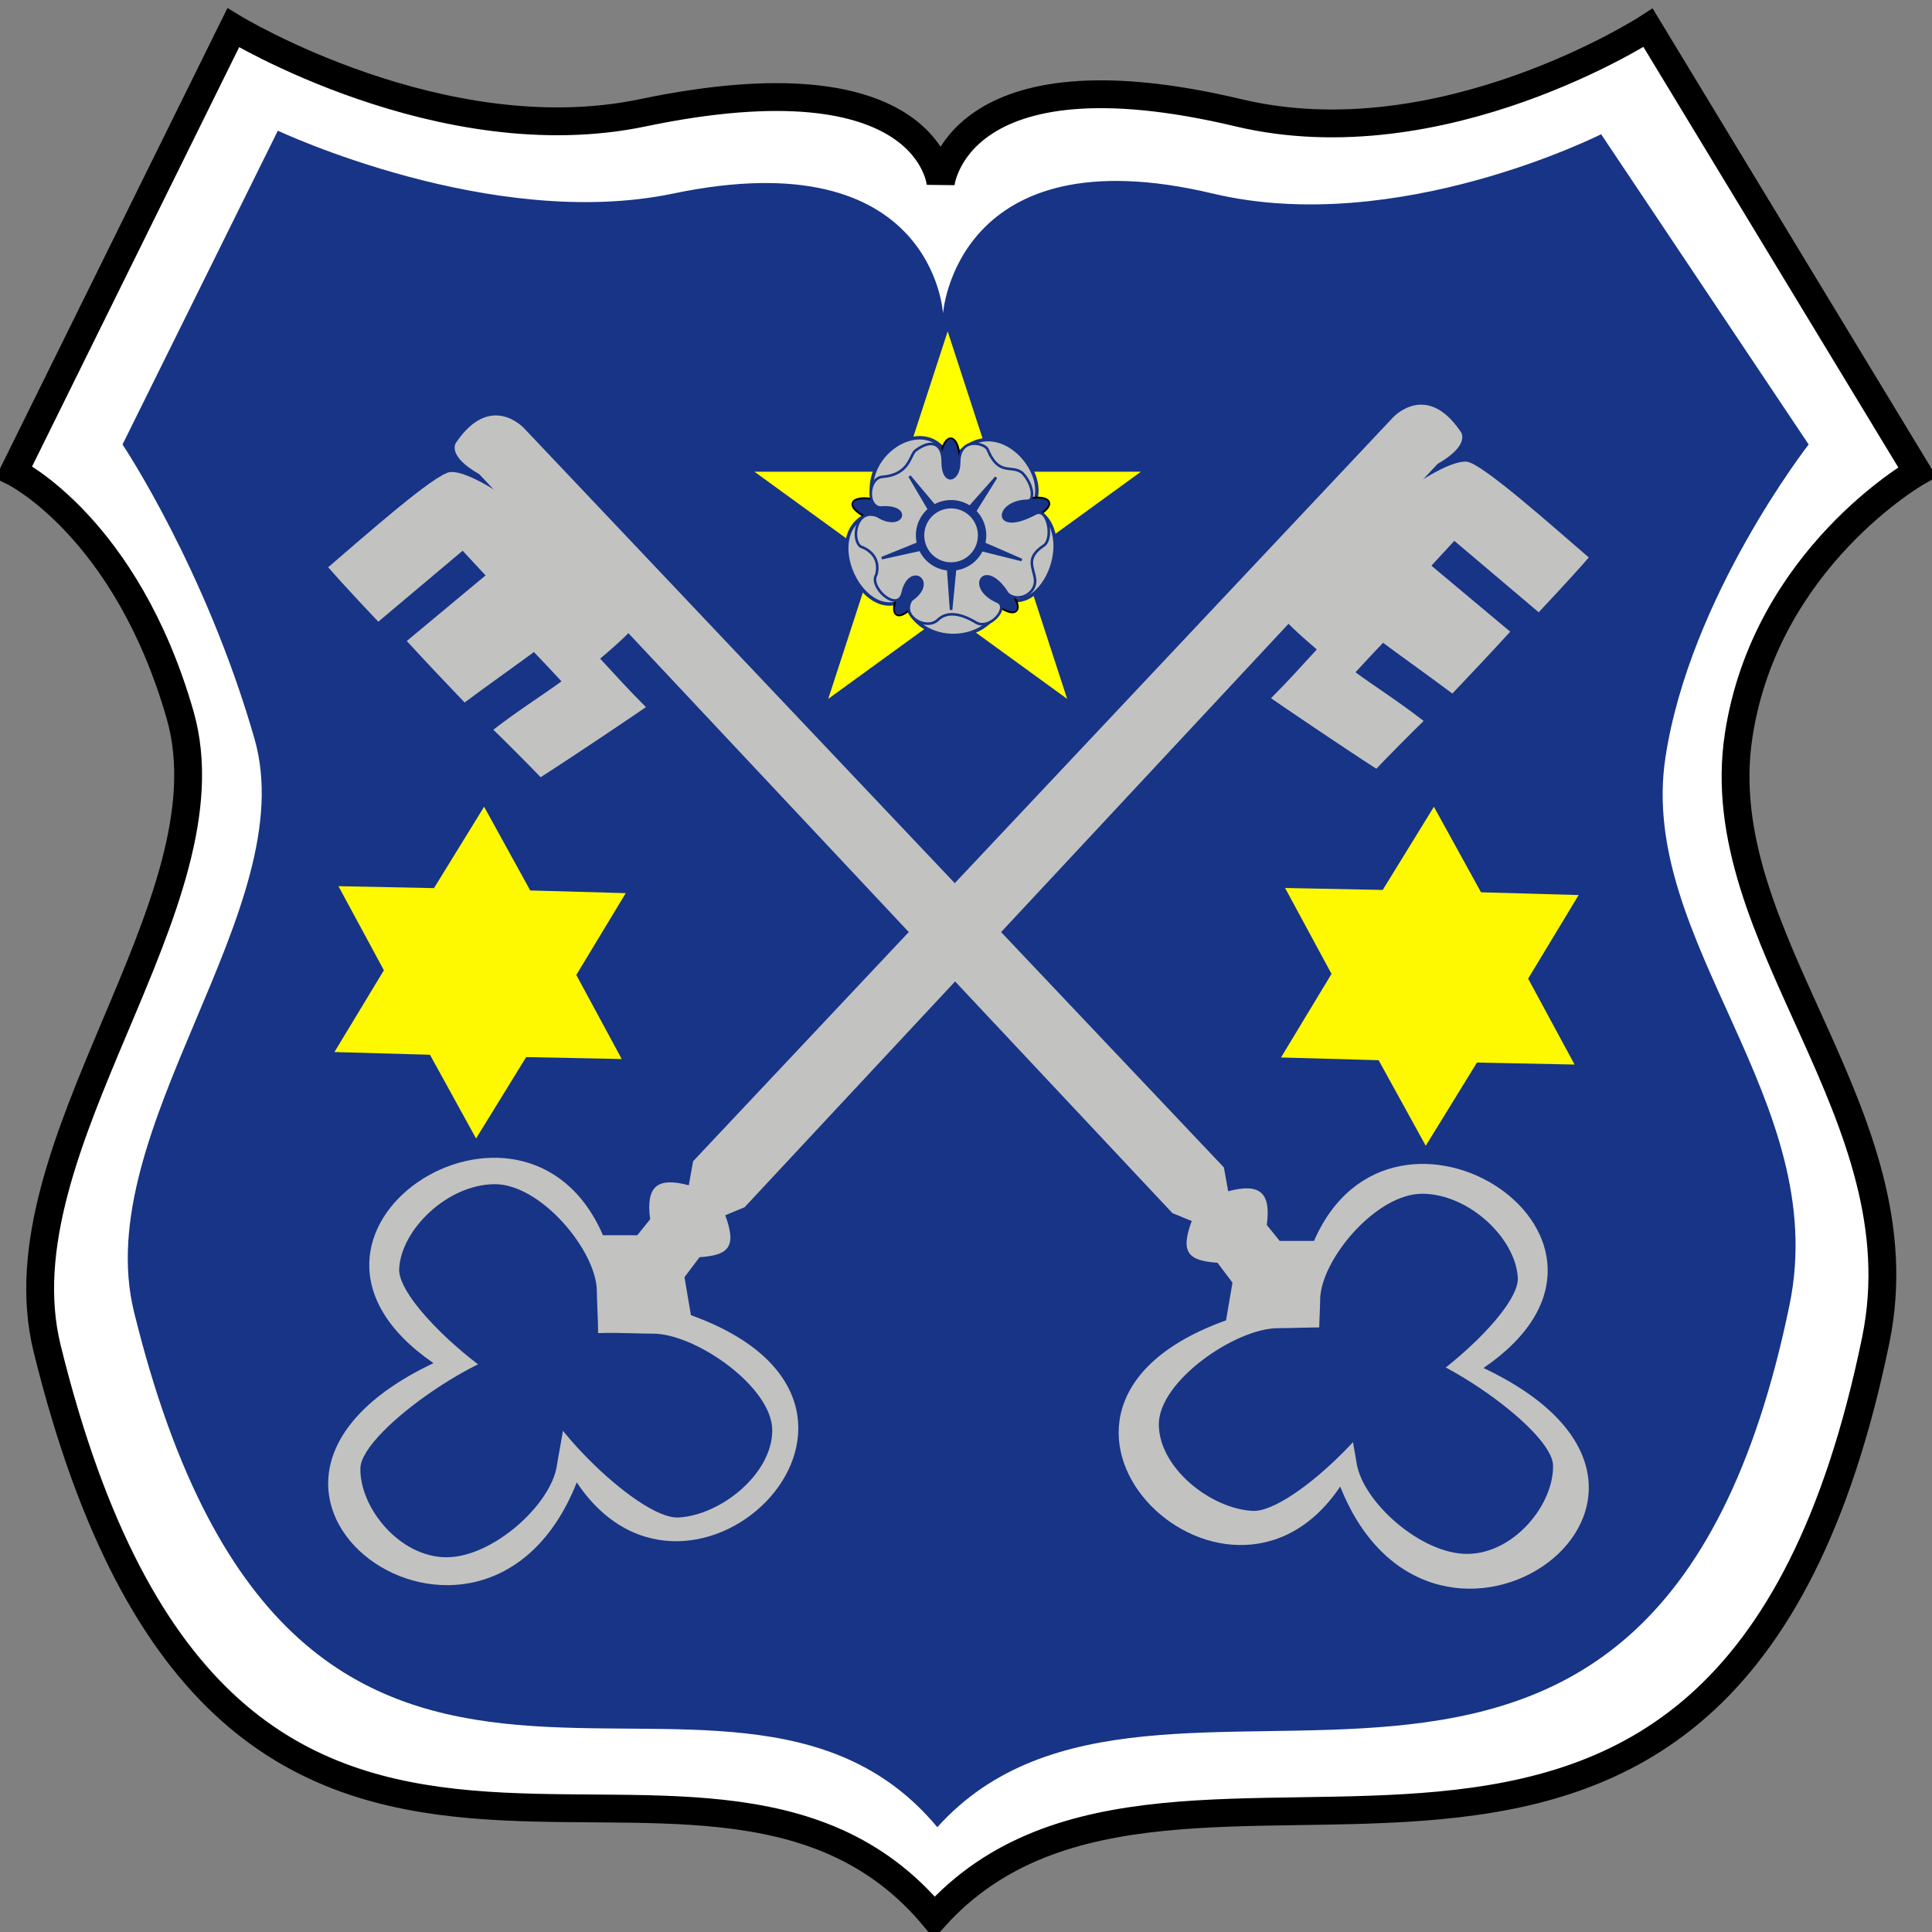 <?xml version="1.0" encoding="UTF-8" standalone="no"?>
<!-- Created with Inkscape (http://www.inkscape.org/) -->
<svg
   xmlns:svg="http://www.w3.org/2000/svg"
   xmlns="http://www.w3.org/2000/svg"
   xmlns:xlink="http://www.w3.org/1999/xlink"
   xmlns:sodipodi="http://inkscape.sourceforge.net/DTD/sodipodi-0.dtd"
   version="1.0"
   width="400"
   height="400"
   id="svg2">
  <rect width="100%" height="100%" fill="#808080" stroke="none"/>
  <defs
     id="defs5">
    <defs
       id="defs5117" />
    <style
       type="text/css"
       id="style6" />
    <linearGradient
       id="linearGradient3002">
      <stop
         style="stop-color:#cdd7cd;stop-opacity:1"
         offset="0"
         id="stop3004" />
      <stop
         style="stop-color:#bdc5c2;stop-opacity:1"
         offset="0"
         id="stop3010" />
      <stop
         style="stop-color:#d8d8d8;stop-opacity:1"
         offset="1"
         id="stop3006" />
    </linearGradient>
    <pattern
       patternTransform="translate(4.995,189.524)"
       id="pattern2130"
       xlink:href="#pattern2154" />
    <pattern
       patternTransform="translate(214.215,22.618)"
       id="pattern2132"
       xlink:href="#pattern2190" />
    <pattern
       patternTransform="translate(-105.493,50.828)"
       id="pattern2134"
       xlink:href="#pattern2154" />
    <pattern
       patternTransform="translate(63.764,50.828)"
       id="pattern2136"
       xlink:href="#pattern2154" />
    <pattern
       patternTransform="translate(7.345,50.828)"
       id="pattern2138"
       xlink:href="#pattern2154" />
    <pattern
       patternTransform="translate(-49.074,50.828)"
       id="pattern2140"
       xlink:href="#pattern2154" />
    <pattern
       id="pattern2142"
       patternTransform="translate(57.115,191.757)"
       height="54.264"
       width="44.079"
       patternUnits="userSpaceOnUse">
      <g
         transform="translate(-57.115,-191.757)"
         id="g2144">
        <path
           sodipodi:nodetypes="cczcc"
           id="path2146"
           d="M 78.965,191.877 C 87.276,203.928 91.016,202.543 81.042,228.031 C 86.445,239.39 78.957,245.928 78.965,245.9 C 79.067,245.504 71.069,239.39 77.302,228.031 C 67.329,202.127 71.057,203.513 78.965,191.877 z "
           style="color:#000000;fill:#04da00;fill-opacity:1;fill-rule:evenodd;stroke:#000000;stroke-width:0.24;stroke-linecap:round;stroke-linejoin:bevel;stroke-miterlimit:4;stroke-dashoffset:0;stroke-opacity:1;marker:none;marker-start:none;marker-mid:none;marker-end:none;visibility:visible;display:block" />
        <path
           sodipodi:nodetypes="ccccc"
           id="path2148"
           d="M 57.36,217.434 C 55.678,197.402 71.489,204.413 77.307,228.239 C 73.151,240.429 73.951,251.756 63.178,239.043 C 70.76,241.972 73.982,235.442 76.06,228.654 C 64.424,211.062 61.717,215.564 57.36,217.434 z "
           style="color:#000000;fill:#04da00;fill-opacity:1;fill-rule:evenodd;stroke:#000000;stroke-width:0.24;stroke-linecap:round;stroke-linejoin:bevel;stroke-miterlimit:4;stroke-dashoffset:0;stroke-opacity:1;marker:none;marker-start:none;marker-mid:none;marker-end:none;visibility:visible;display:block;stroke-dasharray:none" />
        <path
           sodipodi:nodetypes="ccccc"
           id="path2150"
           d="M 100.95,217.762 C 102.632,197.73 86.82,204.741 81.002,228.567 C 85.158,240.757 84.358,252.084 95.132,239.371 C 87.549,242.3 84.327,235.77 82.249,228.982 C 93.885,211.39 96.592,215.892 100.95,217.762 z "
           style="color:#000000;fill:#04da00;fill-opacity:1;fill-rule:evenodd;stroke:#000000;stroke-width:0.24;stroke-linecap:round;stroke-linejoin:bevel;stroke-miterlimit:4;stroke-dashoffset:0;stroke-opacity:1;marker:none;marker-start:none;marker-mid:none;marker-end:none;visibility:visible;display:block" />
        <rect
           rx="1.346"
           ry="1.346"
           y="228.517"
           x="73.423"
           height="2.353"
           width="12.051"
           id="rect2152"
           style="color:#000000;fill:#04da00;fill-opacity:1;fill-rule:evenodd;stroke:#000000;stroke-width:0.24;stroke-linecap:round;stroke-linejoin:bevel;stroke-miterlimit:4;stroke-dashoffset:0;stroke-opacity:1;marker:none;marker-start:none;marker-mid:none;marker-end:none;visibility:visible;display:block;stroke-dasharray:none" />
      </g>
    </pattern>
    <pattern
       id="pattern2155"
       patternTransform="translate(-105.493,50.828)"
       height="54.264"
       width="213.336"
       patternUnits="userSpaceOnUse">
      <g
         transform="translate(105.493,-50.828)"
         id="g2157">
        <rect
           id="rect2159"
           y="50.828"
           x="-49.074"
           height="54.264"
           width="44.079"
           style="fill:url(#pattern2170);stroke:none" />
        <rect
           id="rect2161"
           y="50.828"
           x="7.345"
           height="54.264"
           width="44.079"
           style="fill:url(#pattern2174);stroke:none" />
        <rect
           id="rect2163"
           y="50.828"
           x="63.764"
           height="54.264"
           width="44.079"
           style="fill:url(#pattern2178);stroke:none" />
        <rect
           id="rect2165"
           y="50.828"
           x="-105.493"
           height="54.264"
           width="44.079"
           style="fill:url(#pattern2182);stroke:none" />
      </g>
    </pattern>
    <pattern
       id="pattern2167"
       patternTransform="translate(205.694,16.839)"
       height="68.173"
       width="235.079"
       patternUnits="userSpaceOnUse">
      <rect
         transform="translate(-205.694,-16.839)"
         id="rect2169"
         y="22.618"
         x="214.215"
         height="54.264"
         width="213.336"
         style="fill:url(#pattern2204);stroke:none" />
      <rect
         transform="translate(-205.694,-16.839)"
         y="16.839"
         x="205.694"
         height="68.173"
         width="235.079"
         id="rect2171"
         style="color:#000000;fill:none;fill-opacity:1;fill-rule:evenodd;stroke:none;stroke-width:0.24;stroke-linecap:round;stroke-linejoin:bevel;stroke-miterlimit:4;stroke-dashoffset:0;stroke-opacity:1;marker:none;marker-start:none;marker-mid:none;marker-end:none;visibility:visible;display:block" />
    </pattern>
    <pattern
       patternUnits="userSpaceOnUse"
       width="235.079"
       height="68.173"
       patternTransform="translate(205.694,16.839)"
       id="pattern2173">
      <rect
         style="fill:url(#pattern2204);stroke:none"
         width="213.336"
         height="54.264"
         x="214.215"
         y="22.618"
         id="rect2175"
         transform="translate(-205.694,-16.839)" />
      <rect
         style="color:#000000;fill:none;fill-opacity:1;fill-rule:evenodd;stroke:none;stroke-width:0.24;stroke-linecap:round;stroke-linejoin:bevel;stroke-miterlimit:4;stroke-dashoffset:0;stroke-opacity:1;marker:none;marker-start:none;marker-mid:none;marker-end:none;visibility:visible;display:block"
         id="rect2177"
         width="235.079"
         height="68.173"
         x="205.694"
         y="16.839"
         transform="translate(-205.694,-16.839)" />
    </pattern>
    <pattern
       patternUnits="userSpaceOnUse"
       width="213.336"
       height="54.264"
       patternTransform="translate(-105.493,50.828)"
       id="pattern2179">
      <g
         id="g2181"
         transform="translate(105.493,-50.828)">
        <rect
           style="fill:url(#pattern2170);stroke:none"
           width="44.079"
           height="54.264"
           x="-49.074"
           y="50.828"
           id="rect2183" />
        <rect
           style="fill:url(#pattern2174);stroke:none"
           width="44.079"
           height="54.264"
           x="7.345"
           y="50.828"
           id="rect2185" />
        <rect
           style="fill:url(#pattern2178);stroke:none"
           width="44.079"
           height="54.264"
           x="63.764"
           y="50.828"
           id="rect2187" />
        <rect
           style="fill:url(#pattern2182);stroke:none"
           width="44.079"
           height="54.264"
           x="-105.493"
           y="50.828"
           id="rect2189" />
      </g>
    </pattern>
    <pattern
       patternUnits="userSpaceOnUse"
       width="44.079"
       height="54.264"
       patternTransform="translate(57.115,191.757)"
       id="pattern2191">
      <g
         id="g2193"
         transform="translate(-57.115,-191.757)">
        <path
           style="color:#000000;fill:#04da00;fill-opacity:1;fill-rule:evenodd;stroke:#000000;stroke-width:0.24;stroke-linecap:round;stroke-linejoin:bevel;stroke-miterlimit:4;stroke-dashoffset:0;stroke-opacity:1;marker:none;marker-start:none;marker-mid:none;marker-end:none;visibility:visible;display:block"
           d="M 78.965,191.877 C 87.276,203.928 91.016,202.543 81.042,228.031 C 86.445,239.39 78.957,245.928 78.965,245.9 C 79.067,245.504 71.069,239.39 77.302,228.031 C 67.329,202.127 71.057,203.513 78.965,191.877 z "
           id="path2195"
           sodipodi:nodetypes="cczcc" />
        <path
           style="color:#000000;fill:#04da00;fill-opacity:1;fill-rule:evenodd;stroke:#000000;stroke-width:0.24;stroke-linecap:round;stroke-linejoin:bevel;stroke-miterlimit:4;stroke-dashoffset:0;stroke-opacity:1;marker:none;marker-start:none;marker-mid:none;marker-end:none;visibility:visible;display:block;stroke-dasharray:none"
           d="M 57.36,217.434 C 55.678,197.402 71.489,204.413 77.307,228.239 C 73.151,240.429 73.951,251.756 63.178,239.043 C 70.76,241.972 73.982,235.442 76.06,228.654 C 64.424,211.062 61.717,215.564 57.36,217.434 z "
           id="path2197"
           sodipodi:nodetypes="ccccc" />
        <path
           style="color:#000000;fill:#04da00;fill-opacity:1;fill-rule:evenodd;stroke:#000000;stroke-width:0.24;stroke-linecap:round;stroke-linejoin:bevel;stroke-miterlimit:4;stroke-dashoffset:0;stroke-opacity:1;marker:none;marker-start:none;marker-mid:none;marker-end:none;visibility:visible;display:block"
           d="M 100.95,217.762 C 102.632,197.73 86.82,204.741 81.002,228.567 C 85.158,240.757 84.358,252.084 95.132,239.371 C 87.549,242.3 84.327,235.77 82.249,228.982 C 93.885,211.39 96.592,215.892 100.95,217.762 z "
           id="path2199"
           sodipodi:nodetypes="ccccc" />
        <rect
           style="color:#000000;fill:#04da00;fill-opacity:1;fill-rule:evenodd;stroke:#000000;stroke-width:0.24;stroke-linecap:round;stroke-linejoin:bevel;stroke-miterlimit:4;stroke-dashoffset:0;stroke-opacity:1;marker:none;marker-start:none;marker-mid:none;marker-end:none;visibility:visible;display:block;stroke-dasharray:none"
           id="rect2201"
           width="12.051"
           height="2.353"
           x="73.423"
           y="228.517"
           ry="1.346"
           rx="1.346" />
      </g>
    </pattern>
    <pattern
       xlink:href="#pattern2154"
       id="pattern2203"
       patternTransform="translate(-49.074,50.828)" />
    <pattern
       xlink:href="#pattern2154"
       id="pattern2205"
       patternTransform="translate(7.345,50.828)" />
    <pattern
       xlink:href="#pattern2154"
       id="pattern2207"
       patternTransform="translate(63.764,50.828)" />
    <pattern
       xlink:href="#pattern2154"
       id="pattern2209"
       patternTransform="translate(-105.493,50.828)" />
    <pattern
       xlink:href="#pattern2190"
       id="pattern2211"
       patternTransform="translate(214.215,22.618)" />
    <pattern
       xlink:href="#pattern2154"
       id="pattern2213"
       patternTransform="translate(4.995,189.524)" />
    <linearGradient
       x1="-303.69"
       y1="310.338"
       x2="-15.105"
       y2="310.338"
       id="linearGradient3008"
       xlink:href="#linearGradient3002"
       gradientUnits="userSpaceOnUse"
       gradientTransform="scale(0.799,1.252)" />
    <linearGradient
       x1="-303.69"
       y1="310.338"
       x2="-15.105"
       y2="310.338"
       id="linearGradient3037"
       xlink:href="#linearGradient3002"
       gradientUnits="userSpaceOnUse"
       gradientTransform="matrix(0.799,0,0,1.252,-3.120595e-5,-166.711)" />
    <linearGradient
       x1="-303.69"
       y1="310.338"
       x2="-15.105"
       y2="310.338"
       id="linearGradient3044"
       xlink:href="#linearGradient3002"
       gradientUnits="userSpaceOnUse"
       gradientTransform="scale(0.799,1.252)" />
    <linearGradient
       x1="-303.69"
       y1="310.338"
       x2="-15.105"
       y2="310.338"
       id="linearGradient2893"
       xlink:href="#linearGradient3002"
       gradientUnits="userSpaceOnUse"
       gradientTransform="matrix(0.799,0,0,1.252,-638.932,135.101)" />
    <pattern
       xlink:href="#pattern2154"
       id="pattern2721"
       patternTransform="translate(4.995,189.524)" />
    <pattern
       xlink:href="#pattern2190"
       id="pattern2723"
       patternTransform="translate(214.215,22.618)" />
    <pattern
       xlink:href="#pattern2154"
       id="pattern2725"
       patternTransform="translate(-105.493,50.828)" />
    <pattern
       xlink:href="#pattern2154"
       id="pattern2727"
       patternTransform="translate(63.764,50.828)" />
    <pattern
       xlink:href="#pattern2154"
       id="pattern2729"
       patternTransform="translate(7.345,50.828)" />
    <pattern
       xlink:href="#pattern2154"
       id="pattern2731"
       patternTransform="translate(-49.074,50.828)" />
    <pattern
       patternUnits="userSpaceOnUse"
       width="44.079"
       height="54.264"
       patternTransform="translate(57.115,191.757)"
       id="pattern2733">
      <g
         id="g2735"
         transform="translate(-57.115,-191.757)">
        <path
           style="color:#000000;fill:#04da00;fill-opacity:1;fill-rule:evenodd;stroke:#000000;stroke-width:0.24;stroke-linecap:round;stroke-linejoin:bevel;stroke-miterlimit:4;stroke-dashoffset:0;stroke-opacity:1;marker:none;marker-start:none;marker-mid:none;marker-end:none;visibility:visible;display:block"
           d="M 78.965,191.877 C 87.276,203.928 91.016,202.543 81.042,228.031 C 86.445,239.39 78.957,245.928 78.965,245.9 C 79.067,245.504 71.069,239.39 77.302,228.031 C 67.329,202.127 71.057,203.513 78.965,191.877 z "
           id="path2737"
           sodipodi:nodetypes="cczcc" />
        <path
           style="color:#000000;fill:#04da00;fill-opacity:1;fill-rule:evenodd;stroke:#000000;stroke-width:0.24;stroke-linecap:round;stroke-linejoin:bevel;stroke-miterlimit:4;stroke-dashoffset:0;stroke-opacity:1;marker:none;marker-start:none;marker-mid:none;marker-end:none;visibility:visible;display:block;stroke-dasharray:none"
           d="M 57.36,217.434 C 55.678,197.402 71.489,204.413 77.307,228.239 C 73.151,240.429 73.951,251.756 63.178,239.043 C 70.76,241.972 73.982,235.442 76.06,228.654 C 64.424,211.062 61.717,215.564 57.36,217.434 z "
           id="path2739"
           sodipodi:nodetypes="ccccc" />
        <path
           style="color:#000000;fill:#04da00;fill-opacity:1;fill-rule:evenodd;stroke:#000000;stroke-width:0.24;stroke-linecap:round;stroke-linejoin:bevel;stroke-miterlimit:4;stroke-dashoffset:0;stroke-opacity:1;marker:none;marker-start:none;marker-mid:none;marker-end:none;visibility:visible;display:block"
           d="M 100.95,217.762 C 102.632,197.73 86.82,204.741 81.002,228.567 C 85.158,240.757 84.358,252.084 95.132,239.371 C 87.549,242.3 84.327,235.77 82.249,228.982 C 93.885,211.39 96.592,215.892 100.95,217.762 z "
           id="path2741"
           sodipodi:nodetypes="ccccc" />
        <rect
           style="color:#000000;fill:#04da00;fill-opacity:1;fill-rule:evenodd;stroke:#000000;stroke-width:0.24;stroke-linecap:round;stroke-linejoin:bevel;stroke-miterlimit:4;stroke-dashoffset:0;stroke-opacity:1;marker:none;marker-start:none;marker-mid:none;marker-end:none;visibility:visible;display:block;stroke-dasharray:none"
           id="rect2743"
           width="12.051"
           height="2.353"
           x="73.423"
           y="228.517"
           ry="1.346"
           rx="1.346" />
      </g>
    </pattern>
    <pattern
       patternUnits="userSpaceOnUse"
       width="213.336"
       height="54.264"
       patternTransform="translate(-105.493,50.828)"
       id="pattern2745">
      <g
         id="g2747"
         transform="translate(105.493,-50.828)">
        <rect
           style="fill:url(#pattern2170);stroke:none"
           width="44.079"
           height="54.264"
           x="-49.074"
           y="50.828"
           id="rect2749" />
        <rect
           style="fill:url(#pattern2174);stroke:none"
           width="44.079"
           height="54.264"
           x="7.345"
           y="50.828"
           id="rect2751" />
        <rect
           style="fill:url(#pattern2178);stroke:none"
           width="44.079"
           height="54.264"
           x="63.764"
           y="50.828"
           id="rect2753" />
        <rect
           style="fill:url(#pattern2182);stroke:none"
           width="44.079"
           height="54.264"
           x="-105.493"
           y="50.828"
           id="rect2755" />
      </g>
    </pattern>
    <pattern
       patternUnits="userSpaceOnUse"
       width="235.079"
       height="68.173"
       patternTransform="translate(205.694,16.839)"
       id="pattern2757">
      <rect
         style="fill:url(#pattern2204);stroke:none"
         width="213.336"
         height="54.264"
         x="214.215"
         y="22.618"
         id="rect2759"
         transform="translate(-205.694,-16.839)" />
      <rect
         style="color:#000000;fill:none;fill-opacity:1;fill-rule:evenodd;stroke:none;stroke-width:0.24;stroke-linecap:round;stroke-linejoin:bevel;stroke-miterlimit:4;stroke-dashoffset:0;stroke-opacity:1;marker:none;marker-start:none;marker-mid:none;marker-end:none;visibility:visible;display:block"
         id="rect2761"
         width="235.079"
         height="68.173"
         x="205.694"
         y="16.839"
         transform="translate(-205.694,-16.839)" />
    </pattern>
    <pattern
       id="pattern2208"
       patternTransform="translate(205.694,16.839)"
       height="68.173"
       width="235.079"
       patternUnits="userSpaceOnUse">
      <rect
         transform="translate(-205.694,-16.839)"
         id="rect2212"
         y="22.618"
         x="214.215"
         height="54.264"
         width="213.336"
         style="fill:url(#pattern2204);stroke:none" />
      <rect
         transform="translate(-205.694,-16.839)"
         y="16.839"
         x="205.694"
         height="68.173"
         width="235.079"
         id="rect2210"
         style="color:#000000;fill:none;fill-opacity:1;fill-rule:evenodd;stroke:none;stroke-width:0.24;stroke-linecap:round;stroke-linejoin:bevel;stroke-miterlimit:4;stroke-dashoffset:0;stroke-opacity:1;marker:none;marker-start:none;marker-mid:none;marker-end:none;visibility:visible;display:block" />
    </pattern>
    <pattern
       id="pattern2190"
       patternTransform="translate(-105.493,50.828)"
       height="54.264"
       width="213.336"
       patternUnits="userSpaceOnUse">
      <g
         transform="translate(105.493,-50.828)"
         id="g2192">
        <rect
           id="rect2194"
           y="50.828"
           x="-49.074"
           height="54.264"
           width="44.079"
           style="fill:url(#pattern2170);stroke:none" />
        <rect
           id="rect2196"
           y="50.828"
           x="7.345"
           height="54.264"
           width="44.079"
           style="fill:url(#pattern2174);stroke:none" />
        <rect
           id="rect2198"
           y="50.828"
           x="63.764"
           height="54.264"
           width="44.079"
           style="fill:url(#pattern2178);stroke:none" />
        <rect
           id="rect2200"
           y="50.828"
           x="-105.493"
           height="54.264"
           width="44.079"
           style="fill:url(#pattern2182);stroke:none" />
      </g>
    </pattern>
    <pattern
       id="pattern2154"
       patternTransform="translate(57.115,191.757)"
       height="54.264"
       width="44.079"
       patternUnits="userSpaceOnUse">
      <g
         transform="translate(-57.115,-191.757)"
         id="g2156">
        <path
           sodipodi:nodetypes="cczcc"
           id="path2158"
           d="M 78.965,191.877 C 87.276,203.928 91.016,202.543 81.042,228.031 C 86.445,239.39 78.957,245.928 78.965,245.9 C 79.067,245.504 71.069,239.39 77.302,228.031 C 67.329,202.127 71.057,203.513 78.965,191.877 z "
           style="color:#000000;fill:#04da00;fill-opacity:1;fill-rule:evenodd;stroke:#000000;stroke-width:0.24;stroke-linecap:round;stroke-linejoin:bevel;stroke-miterlimit:4;stroke-dashoffset:0;stroke-opacity:1;marker:none;marker-start:none;marker-mid:none;marker-end:none;visibility:visible;display:block" />
        <path
           sodipodi:nodetypes="ccccc"
           id="path2160"
           d="M 57.36,217.434 C 55.678,197.402 71.489,204.413 77.307,228.239 C 73.151,240.429 73.951,251.756 63.178,239.043 C 70.76,241.972 73.982,235.442 76.06,228.654 C 64.424,211.062 61.717,215.564 57.36,217.434 z "
           style="color:#000000;fill:#04da00;fill-opacity:1;fill-rule:evenodd;stroke:#000000;stroke-width:0.24;stroke-linecap:round;stroke-linejoin:bevel;stroke-miterlimit:4;stroke-dashoffset:0;stroke-opacity:1;marker:none;marker-start:none;marker-mid:none;marker-end:none;visibility:visible;display:block;stroke-dasharray:none" />
        <path
           sodipodi:nodetypes="ccccc"
           id="path2162"
           d="M 100.95,217.762 C 102.632,197.73 86.82,204.741 81.002,228.567 C 85.158,240.757 84.358,252.084 95.132,239.371 C 87.549,242.3 84.327,235.77 82.249,228.982 C 93.885,211.39 96.592,215.892 100.95,217.762 z "
           style="color:#000000;fill:#04da00;fill-opacity:1;fill-rule:evenodd;stroke:#000000;stroke-width:0.24;stroke-linecap:round;stroke-linejoin:bevel;stroke-miterlimit:4;stroke-dashoffset:0;stroke-opacity:1;marker:none;marker-start:none;marker-mid:none;marker-end:none;visibility:visible;display:block" />
        <rect
           rx="1.346"
           ry="1.346"
           y="228.517"
           x="73.423"
           height="2.353"
           width="12.051"
           id="rect2164"
           style="color:#000000;fill:#04da00;fill-opacity:1;fill-rule:evenodd;stroke:#000000;stroke-width:0.24;stroke-linecap:round;stroke-linejoin:bevel;stroke-miterlimit:4;stroke-dashoffset:0;stroke-opacity:1;marker:none;marker-start:none;marker-mid:none;marker-end:none;visibility:visible;display:block;stroke-dasharray:none" />
      </g>
    </pattern>
    <pattern
       patternTransform="translate(-49.074,50.828)"
       id="pattern2170"
       xlink:href="#pattern2154" />
    <pattern
       patternTransform="translate(7.345,50.828)"
       id="pattern2174"
       xlink:href="#pattern2154" />
    <pattern
       patternTransform="translate(63.764,50.828)"
       id="pattern2178"
       xlink:href="#pattern2154" />
    <pattern
       patternTransform="translate(-105.493,50.828)"
       id="pattern2182"
       xlink:href="#pattern2154" />
    <pattern
       patternTransform="translate(214.215,22.618)"
       id="pattern2204"
       xlink:href="#pattern2190" />
    <pattern
       patternTransform="translate(4.995,189.524)"
       id="pattern2287"
       xlink:href="#pattern2154" />
  </defs>
  <g
     transform="matrix(1.296,0,0,1.296,-34.147,-44.782)"
     id="g8424">
    <g
       transform="translate(-2854.692,-210.804)"
       id="layer1" />
    <path
       d="M 175.614,340.847 C 138.191,295.954 62.881,367.907 33.872,249.952 C 25.912,217.583 63.745,178.773 55.115,148.752 C 46.485,118.73 28.562,109.952 28.562,109.952 L 63.606,38.992 C 63.606,38.992 96.914,59.28 129.005,52.578 C 174.982,42.976 176.62,63.911 176.62,63.911 C 176.62,63.911 178.889,41.783 224.234,52.578 C 256.755,60.321 289.633,38.992 289.633,38.992 L 332.644,109.952 C 332.644,109.952 308.414,123.709 304.099,152.071 C 299.151,184.591 333.421,212.515 326.006,248.624 C 301.636,367.293 214.652,297.468 175.614,340.847 z "
       style="fill:#ffffff;fill-opacity:1;fill-rule:evenodd;stroke:#000000;stroke-width:4.446;stroke-linecap:butt;stroke-linejoin:miter;stroke-miterlimit:4;stroke-dasharray:none;stroke-opacity:1"
       id="path1406" />
    <path
       d="M 176.086,326.453 C 142.206,285.81 74.026,350.951 47.764,244.163 C 40.557,214.859 74.808,179.723 66.995,152.544 C 59.183,125.365 45.92,105.561 45.92,105.561 L 70.736,55.43 C 70.736,55.43 104.837,71.543 133.89,65.475 C 175.514,56.782 176.997,84.627 176.997,84.627 C 176.997,84.627 179.052,55.701 220.104,65.475 C 249.545,72.484 282.13,55.994 282.13,55.994 L 315.286,105.561 C 315.286,105.561 296.314,129.872 292.407,155.549 C 287.928,184.99 318.953,210.27 312.24,242.961 C 290.178,350.395 211.428,287.181 176.086,326.453 z "
       style="fill:#173486;fill-opacity:1;fill-rule:evenodd;stroke:none;stroke-width:2.716;stroke-linecap:butt;stroke-linejoin:miter;stroke-miterlimit:4;stroke-dasharray:none;stroke-opacity:1"
       id="path8122" />
    <g
       transform="matrix(0.305,0,0,0.305,64.084,78.185)"
       id="g7219">
      <polygon
         points="0,-1 0.225,-0.309 0.951,-0.309 0.363,0.118 0.588,0.809 0,0.382 -0.588,0.809 -0.363,0.118 -0.951,-0.309 -0.225,-0.309 0,-1 "
         transform="matrix(106.415,0,0,106.414,372.654,136.917)"
         style="fill:#ffff00;fill-opacity:1"
         id="polygon3072" />
      <g
         transform="matrix(0.69,0,0,0.69,140.885,183.248)"
         id="g7208">
        <path
           d="M 282.292,-84.477 C 261.262,-125.93 323.052,-165.046 338.37,-121.603 C 369.784,-167.123 417.814,-112.689 399.64,-87.593 C 436.507,-72.708 409.766,-3.043 377.832,-19.572 C 370.303,18.419 312.408,19.285 303.061,-17.755 C 269.83,2.496 235.041,-75.131 282.292,-84.477 z "
           style="fill:#c2c2c1;fill-opacity:1;fill-rule:evenodd;stroke:#173486;stroke-width:2.603;stroke-linecap:butt;stroke-linejoin:miter;stroke-miterlimit:4;stroke-dasharray:none;stroke-opacity:1"
           id="path2970" />
        <path
           d="M 191.852 306.116 A 38.794 11.285 0 1 1  114.265,306.116 A 38.794 11.285 0 1 1  191.852 306.116 z"
           transform="matrix(-2.664848e-2,0.52,-0.683,-3.502065e-2,550.468,-188.934)"
           style="color:#000000;fill:#173486;fill-opacity:1;fill-rule:evenodd;stroke:#000000;stroke-width:2.125;stroke-linecap:butt;stroke-linejoin:miter;marker:none;marker-start:none;marker-mid:none;marker-end:none;stroke-miterlimit:4;stroke-dasharray:none;stroke-dashoffset:0;stroke-opacity:1;visibility:visible;display:inline;overflow:visible"
           id="path2968" />
        <path
           d="M 191.852 306.116 A 38.794 11.285 0 1 1  114.265,306.116 A 38.794 11.285 0 1 1  191.852 306.116 z"
           transform="matrix(0.497,-0.156,0.204,0.653,255.18,-261.6)"
           style="color:#000000;fill:#173486;fill-opacity:1;fill-rule:evenodd;stroke:#000000;stroke-width:2.125;stroke-linecap:butt;stroke-linejoin:miter;marker:none;marker-start:none;marker-mid:none;marker-end:none;stroke-miterlimit:4;stroke-dasharray:none;stroke-dashoffset:0;stroke-opacity:1;visibility:visible;display:inline;overflow:visible"
           id="path2962" />
        <path
           d="M 191.852 306.116 A 38.794 11.285 0 1 1  114.265,306.116 A 38.794 11.285 0 1 1  191.852 306.116 z"
           transform="matrix(0.365,0.371,-0.488,0.48,467.421,-227.157)"
           style="color:#000000;fill:#173486;fill-opacity:1;fill-rule:evenodd;stroke:#000000;stroke-width:2.125;stroke-linecap:butt;stroke-linejoin:miter;marker:none;marker-start:none;marker-mid:none;marker-end:none;stroke-miterlimit:4;stroke-dasharray:none;stroke-dashoffset:0;stroke-opacity:1;visibility:visible;display:inline;overflow:visible"
           id="path2964" />
        <path
           d="M 191.852 306.116 A 38.794 11.285 0 1 1  114.265,306.116 A 38.794 11.285 0 1 1  191.852 306.116 z"
           transform="matrix(-0.283,0.437,-0.574,-0.372,526.955,23.827)"
           style="color:#000000;fill:#173486;fill-opacity:1;fill-rule:evenodd;stroke:#000000;stroke-width:2.125;stroke-linecap:butt;stroke-linejoin:miter;marker:none;marker-start:none;marker-mid:none;marker-end:none;stroke-miterlimit:4;stroke-dasharray:none;stroke-dashoffset:0;stroke-opacity:1;visibility:visible;display:inline;overflow:visible"
           id="path2966" />
        <path
           d="M 191.852 306.116 A 38.794 11.285 0 1 1  114.265,306.116 A 38.794 11.285 0 1 1  191.852 306.116 z"
           transform="matrix(0.498,0.153,-0.201,0.654,268.263,-308.78)"
           style="color:#000000;fill:#173486;fill-opacity:1;fill-rule:evenodd;stroke:#000000;stroke-width:2.125;stroke-linecap:butt;stroke-linejoin:miter;marker:none;marker-start:none;marker-mid:none;marker-end:none;stroke-miterlimit:4;stroke-dasharray:none;stroke-dashoffset:0;stroke-opacity:1;visibility:visible;display:inline;overflow:visible"
           id="path2959" />
        <path
           d="M 286.446,-110.959 C 307.961,-112.752 307.079,-128.498 311.888,-131.209 C 323.765,-139.894 332.139,-136.374 332.139,-122.122 C 332.139,-104.324 344.601,-107.382 344.601,-121.863 C 344.601,-141.866 364.979,-136.547 366.409,-131.209 C 374.858,-111.303 384.063,-120.305 392.371,-114.074 C 400.261,-106.184 402.211,-93.632 397.044,-92.785 C 371.789,-92.618 369.664,-65.647 402.237,-82.92 C 411.938,-88.521 416.695,-63.265 408.468,-58.515 C 394.825,-49.3 401.009,-42.288 402.237,-33.072 C 403.207,-22.278 389.859,-15.155 381.467,-22.168 C 363.921,-50.178 348.9,-26.642 374.198,-15.937 C 382.632,-11.101 366.834,6.585 356.543,-0.879 C 343.386,-8.476 334.363,-7.976 328.504,-2.437 C 320.203,5.864 300.134,-4.582 308.254,-17.495 C 328.605,-31.416 306.733,-46.438 301.567,-22.357 C 297.618,-7.622 275.703,-27.518 281.772,-36.707 C 284.768,-48.576 277.482,-55.306 269.83,-57.996 C 262.471,-63.367 266.31,-87.462 282.449,-81.267 C 301.62,-69.24 309.593,-89.707 284.888,-87.593 C 274.209,-88.497 275.462,-110.054 286.446,-110.959 z "
           style="fill:#c2c2c1;fill-opacity:1;fill-rule:evenodd;stroke:#173486;stroke-width:1.952;stroke-linecap:butt;stroke-linejoin:miter;stroke-miterlimit:4;stroke-dasharray:none;stroke-opacity:1"
           id="path2956" />
        <path
           d="M 253.921,452.826 L 247.131,356.596 L 152.932,377.403 L 242.354,341.209 L 193.456,258.05 L 255.512,331.911 L 319.49,259.708 L 268.421,341.552 L 356.86,380.087 L 263.241,356.808 L 253.921,452.826 z "
           transform="matrix(0.521,0,0,0.521,206.178,-245.838)"
           style="color:#000000;fill:#173486;fill-opacity:1;fill-rule:evenodd;stroke:#173486;stroke-width:3.75;stroke-linecap:butt;stroke-linejoin:miter;marker:none;marker-start:none;marker-mid:none;marker-end:none;stroke-miterlimit:4;stroke-dasharray:none;stroke-dashoffset:0;stroke-opacity:1;visibility:visible;display:inline;overflow:visible"
           id="path2952" />
        <path
           d="M 300.473 348.436 A 45.142 45.142 0 1 1  210.19,348.436 A 45.142 45.142 0 1 1  300.473 348.436 z"
           transform="matrix(0.521,0,0,0.521,205.444,-248.041)"
           style="color:#000000;fill:#c2c2c1;fill-opacity:1;fill-rule:evenodd;stroke:#173486;stroke-width:12.203;stroke-linecap:butt;stroke-linejoin:miter;marker:none;marker-start:none;marker-mid:none;marker-end:none;stroke-miterlimit:4;stroke-dasharray:none;stroke-dashoffset:0;stroke-opacity:1;visibility:visible;display:inline;overflow:visible"
           id="path2954" />
      </g>
    </g>
    <path
       d="M -51.134,-90.207 L -51.703,-75.613 L -64.119,-83.304 L -77.042,-76.5 L -76.589,-91.098 L -88.943,-98.888 L -76.074,-105.794 L -75.505,-120.388 L -63.09,-112.697 L -50.167,-119.5 L -50.62,-104.903 L -38.266,-97.113 L -51.134,-90.207 z "
       transform="matrix(0.911,0.513,-0.513,0.911,110.713,311.837)"
       style="fill:#fef800;fill-opacity:1;stroke:none;stroke-width:3;stroke-linecap:square;stroke-linejoin:miter;stroke-miterlimit:4;stroke-dasharray:none;stroke-dashoffset:9.6;stroke-opacity:1"
       id="path8127" />
    <path
       d="M -51.134,-90.207 L -51.703,-75.613 L -64.119,-83.304 L -77.042,-76.5 L -76.589,-91.098 L -88.943,-98.888 L -76.074,-105.794 L -75.505,-120.388 L -63.09,-112.697 L -50.167,-119.5 L -50.62,-104.903 L -38.266,-97.113 L -51.134,-90.207 z "
       transform="matrix(0.931,0.524,-0.524,0.931,262.631,315.081)"
       style="fill:#fef800;fill-opacity:1;stroke:none;stroke-width:3;stroke-linecap:square;stroke-linejoin:miter;stroke-miterlimit:4;stroke-dasharray:none;stroke-dashoffset:9.6;stroke-opacity:1"
       id="path8129" />
    <path
       d="M 221.868,221.053 L 110.124,103.024 C 110.124,103.024 104.779,97.048 99.219,105.245 C 99.219,105.245 97.571,107.271 102.926,110.321 L 213.642,228.35 L 216.727,229.619 C 214.841,234.696 216.213,235.965 220.84,236.282 L 223.239,239.455 L 222.211,245.484 C 182.248,259.791 222.198,299.239 240.449,272.034 C 255.378,309.572 306.212,273.337 263.338,253.097 C 293.467,232.537 248.886,203.769 236.265,232.792 L 230.78,232.792 L 228.724,230.254 C 229.409,225.125 227.695,223.485 222.554,224.86 L 221.868,221.053 z "
       style="fill:#c2c2c1;fill-opacity:1;fill-rule:evenodd;stroke:none;stroke-width:2.132;stroke-linecap:butt;stroke-linejoin:miter;stroke-miterlimit:4;stroke-dasharray:none;stroke-opacity:1"
       id="path3172" />
    <path
       d="M 107.285,114.089 C 107.285,114.089 101.154,109.73 98.284,109.965 C 95.883,110.161 84.531,120.257 78.775,125.173 C 81.495,128.308 86.779,133.875 86.779,133.875 L 100.256,122.534 L 103.917,126.477 L 91.331,136.955 C 94.636,140.56 97.219,143.263 100.57,146.779 C 103.57,144.525 109.755,140.139 111.643,138.718 C 113.529,140.674 114.347,141.58 116.047,143.402 C 113.109,145.551 108.973,148.162 105.158,151.131 C 106.89,152.789 111.067,156.991 112.716,158.718 C 118.378,155.091 128.712,148.115 129.537,147.519 C 126.409,144.38 124.916,142.673 122.225,139.775 C 126.242,136.376 126.739,135.631 127.077,135.379 L 107.285,114.089 z "
       style="fill:#c2c2c1;fill-opacity:1;fill-rule:evenodd;stroke:none;stroke-width:2.132;stroke-linecap:butt;stroke-linejoin:miter;stroke-miterlimit:4;stroke-dasharray:none;stroke-opacity:1"
       id="path3174" />
    <path
       d="M 228.088,230.901 L 221.786,236.061"
       style="fill:#c2c2c1;fill-opacity:1;fill-rule:evenodd;stroke:none;stroke-width:2.132;stroke-linecap:butt;stroke-linejoin:miter;stroke-miterlimit:4;stroke-dasharray:none;stroke-opacity:1"
       id="path3176" />
    <path
       d="M 222.756,225.18 L 217.424,229.331"
       style="fill:#c2c2c1;fill-opacity:1;fill-rule:evenodd;stroke:none;stroke-width:2.132;stroke-linecap:butt;stroke-linejoin:miter;stroke-miterlimit:4;stroke-dasharray:none;stroke-opacity:1"
       id="path3178" />
    <path
       d="M 231.36,233.257 L 223.604,239.202"
       style="fill:#c2c2c1;fill-opacity:1;fill-rule:evenodd;stroke:none;stroke-width:2.132;stroke-linecap:butt;stroke-linejoin:miter;stroke-miterlimit:4;stroke-dasharray:none;stroke-opacity:1"
       id="path3180" />
    <path
       d="M 236.45,233.369 L 237.177,238.305 L 228.694,245.26 L 222.877,245.709"
       style="fill:#c2c2c1;fill-opacity:1;fill-rule:evenodd;stroke:none;stroke-width:2.132;stroke-linecap:butt;stroke-linejoin:miter;stroke-miterlimit:4;stroke-dasharray:none;stroke-opacity:1"
       id="path3182" />
    <path
       d="M 241.54,243.914 C 247.761,213.103 281.371,235.239 257.295,253.785 L 258.506,257.487 C 292.157,274.276 250.791,301.722 244.933,267.471 L 238.632,267.022 C 225.907,288.56 198.882,258.16 230.633,249.523 C 234.996,251.28 231.603,256.066 233.542,257.824 C 240.773,259.431 239.641,257.898 239.48,254.458 C 243.156,260.965 251.851,255.704 245.292,250.075 C 255.685,250.053 248.054,242.808 241.54,243.914 z "
       style="fill:#c2c2c1;fill-opacity:1;fill-rule:evenodd;stroke:none;stroke-width:2.132;stroke-linecap:butt;stroke-linejoin:miter;stroke-miterlimit:4;stroke-dasharray:none;stroke-opacity:1"
       id="path3184" />
    <path
       d="M 226.424,275.922 C 219.655,275.532 211.475,268.991 211.475,262.086 C 211.475,255.18 223.737,246.733 230.519,246.733 C 237.274,246.733 249.078,245.324 249.972,252.153 C 250.791,258.408 233.001,276.301 226.424,275.922 z "
       style="fill:#173486;fill-opacity:1;stroke:none;stroke-width:1.966;stroke-linecap:square;stroke-linejoin:miter;stroke-miterlimit:4;stroke-dashoffset:9.6;stroke-opacity:1"
       id="path8134" />
    <path
       d="M 274.452,268.668 C 274.564,274.945 268.187,282.772 260.727,282.794 C 253.34,282.816 244.016,274.471 243.064,268.255 C 242.115,262.064 238.951,251.445 246.13,249.666 C 252.705,248.037 274.343,262.587 274.452,268.668 z "
       style="fill:#173486;fill-opacity:1;stroke:none;stroke-width:1.966;stroke-linecap:square;stroke-linejoin:miter;stroke-miterlimit:4;stroke-dashoffset:9.6;stroke-opacity:1"
       id="path8137" />
    <path
       d="M 268.823,238.675 C 268.475,232.406 261.087,225.333 253.628,225.259 C 246.168,225.184 237.319,235.873 237.246,242.15 C 237.173,248.403 235.524,259.313 242.891,260.214 C 249.639,261.04 269.161,244.767 268.823,238.675 z "
       style="fill:#173486;fill-opacity:1;stroke:none;stroke-width:1.966;stroke-linecap:square;stroke-linejoin:miter;stroke-miterlimit:4;stroke-dashoffset:9.6;stroke-opacity:1"
       id="path8139" />
    <path
       d="M 137.068,220.073 L 248.812,101.315 C 248.812,101.315 254.157,95.302 259.718,103.55 C 259.718,103.55 261.365,105.588 256.011,108.657 L 145.295,227.416 L 142.21,228.693 C 144.095,233.801 142.724,235.078 138.096,235.397 L 135.697,238.59 L 136.725,244.655 C 176.688,259.051 136.739,298.743 118.488,271.37 C 103.559,309.14 52.724,272.68 95.598,252.316 C 65.469,231.629 110.05,202.683 122.672,231.885 L 128.156,231.885 L 130.213,229.331 C 129.527,224.17 131.241,222.521 136.383,223.904 L 137.068,220.073 z "
       style="fill:#c2c2c1;fill-opacity:1;fill-rule:evenodd;stroke:none;stroke-width:2.132;stroke-linecap:butt;stroke-linejoin:miter;stroke-miterlimit:4;stroke-dasharray:none;stroke-opacity:1"
       id="path8198" />
    <path
       d="M 251.652,112.459 C 251.652,112.459 257.782,108.073 260.653,108.309 C 263.054,108.507 274.405,118.665 280.162,123.611 C 277.441,126.766 272.158,132.367 272.158,132.367 L 258.681,120.956 L 255.02,124.924 L 267.605,135.466 C 264.301,139.093 261.717,141.813 258.366,145.351 C 255.366,143.083 249.182,138.67 247.293,137.241 C 245.408,139.208 244.59,140.12 242.889,141.953 C 245.828,144.115 249.963,146.742 253.779,149.73 C 252.047,151.398 247.869,155.626 246.22,157.363 C 240.558,153.714 230.225,146.695 229.399,146.095 C 232.528,142.937 234.02,141.219 236.711,138.304 C 232.694,134.884 232.197,134.134 231.859,133.881 L 251.652,112.459 z "
       style="fill:#c2c2c1;fill-opacity:1;fill-rule:evenodd;stroke:none;stroke-width:2.132;stroke-linecap:butt;stroke-linejoin:miter;stroke-miterlimit:4;stroke-dasharray:none;stroke-opacity:1"
       id="path8200" />
    <path
       d="M 130.848,229.983 L 137.15,235.175"
       style="fill:#c2c2c1;fill-opacity:1;fill-rule:evenodd;stroke:none;stroke-width:2.132;stroke-linecap:butt;stroke-linejoin:miter;stroke-miterlimit:4;stroke-dasharray:none;stroke-opacity:1"
       id="path8202" />
    <path
       d="M 136.181,224.226 L 141.513,228.403"
       style="fill:#c2c2c1;fill-opacity:1;fill-rule:evenodd;stroke:none;stroke-width:2.132;stroke-linecap:butt;stroke-linejoin:miter;stroke-miterlimit:4;stroke-dasharray:none;stroke-opacity:1"
       id="path8204" />
    <path
       d="M 127.576,232.353 L 135.332,238.335"
       style="fill:#c2c2c1;fill-opacity:1;fill-rule:evenodd;stroke:none;stroke-width:2.132;stroke-linecap:butt;stroke-linejoin:miter;stroke-miterlimit:4;stroke-dasharray:none;stroke-opacity:1"
       id="path8206" />
    <path
       d="M 122.486,232.466 L 121.759,237.432 L 130.242,244.43 L 136.059,244.882"
       style="fill:#c2c2c1;fill-opacity:1;fill-rule:evenodd;stroke:none;stroke-width:2.132;stroke-linecap:butt;stroke-linejoin:miter;stroke-miterlimit:4;stroke-dasharray:none;stroke-opacity:1"
       id="path8208" />
    <path
       d="M 117.396,243.076 C 111.175,212.074 77.566,234.347 101.642,253.008 L 100.43,256.733 C 66.78,273.626 108.146,301.241 114.003,266.778 L 120.305,266.327 C 133.03,287.998 160.055,257.41 128.303,248.719 C 123.941,250.487 127.334,255.303 125.395,257.071 C 118.164,258.689 119.295,257.147 119.457,253.685 C 115.78,260.232 107.085,254.938 113.645,249.275 C 103.251,249.253 110.882,241.963 117.396,243.076 z "
       style="fill:#c2c2c1;fill-opacity:1;fill-rule:evenodd;stroke:none;stroke-width:2.132;stroke-linecap:butt;stroke-linejoin:miter;stroke-miterlimit:4;stroke-dasharray:none;stroke-opacity:1"
       id="path8210" />
    <path
       d="M 134.768,276.977 C 141.537,276.584 149.716,270.003 149.716,263.055 C 149.716,256.107 137.455,247.607 130.673,247.607 C 123.917,247.607 112.114,246.19 111.22,253.06 C 110.401,259.354 128.191,277.358 134.768,276.977 z "
       style="fill:#173486;fill-opacity:1;stroke:none;stroke-width:1.966;stroke-linecap:square;stroke-linejoin:miter;stroke-miterlimit:4;stroke-dashoffset:9.6;stroke-opacity:1"
       id="path8212" />
    <path
       d="M 83.921,269.117 C 83.809,275.433 90.186,283.308 97.646,283.331 C 105.032,283.353 114.356,274.956 115.309,268.702 C 116.257,262.473 119.421,251.788 112.243,249.998 C 105.668,248.359 84.03,262.999 83.921,269.117 z "
       style="fill:#173486;fill-opacity:1;stroke:none;stroke-width:1.966;stroke-linecap:square;stroke-linejoin:miter;stroke-miterlimit:4;stroke-dashoffset:9.6;stroke-opacity:1"
       id="path8214" />
    <path
       d="M 90.114,237.23 C 90.462,230.922 97.849,223.806 105.309,223.731 C 112.769,223.656 121.617,234.411 121.691,240.727 C 121.764,247.018 123.413,257.995 116.046,258.902 C 109.298,259.733 89.775,243.36 90.114,237.23 z "
       style="fill:#173486;fill-opacity:1;stroke:none;stroke-width:1.966;stroke-linecap:square;stroke-linejoin:miter;stroke-miterlimit:4;stroke-dashoffset:9.6;stroke-opacity:1"
       id="path8216" />
  </g>
</svg>
